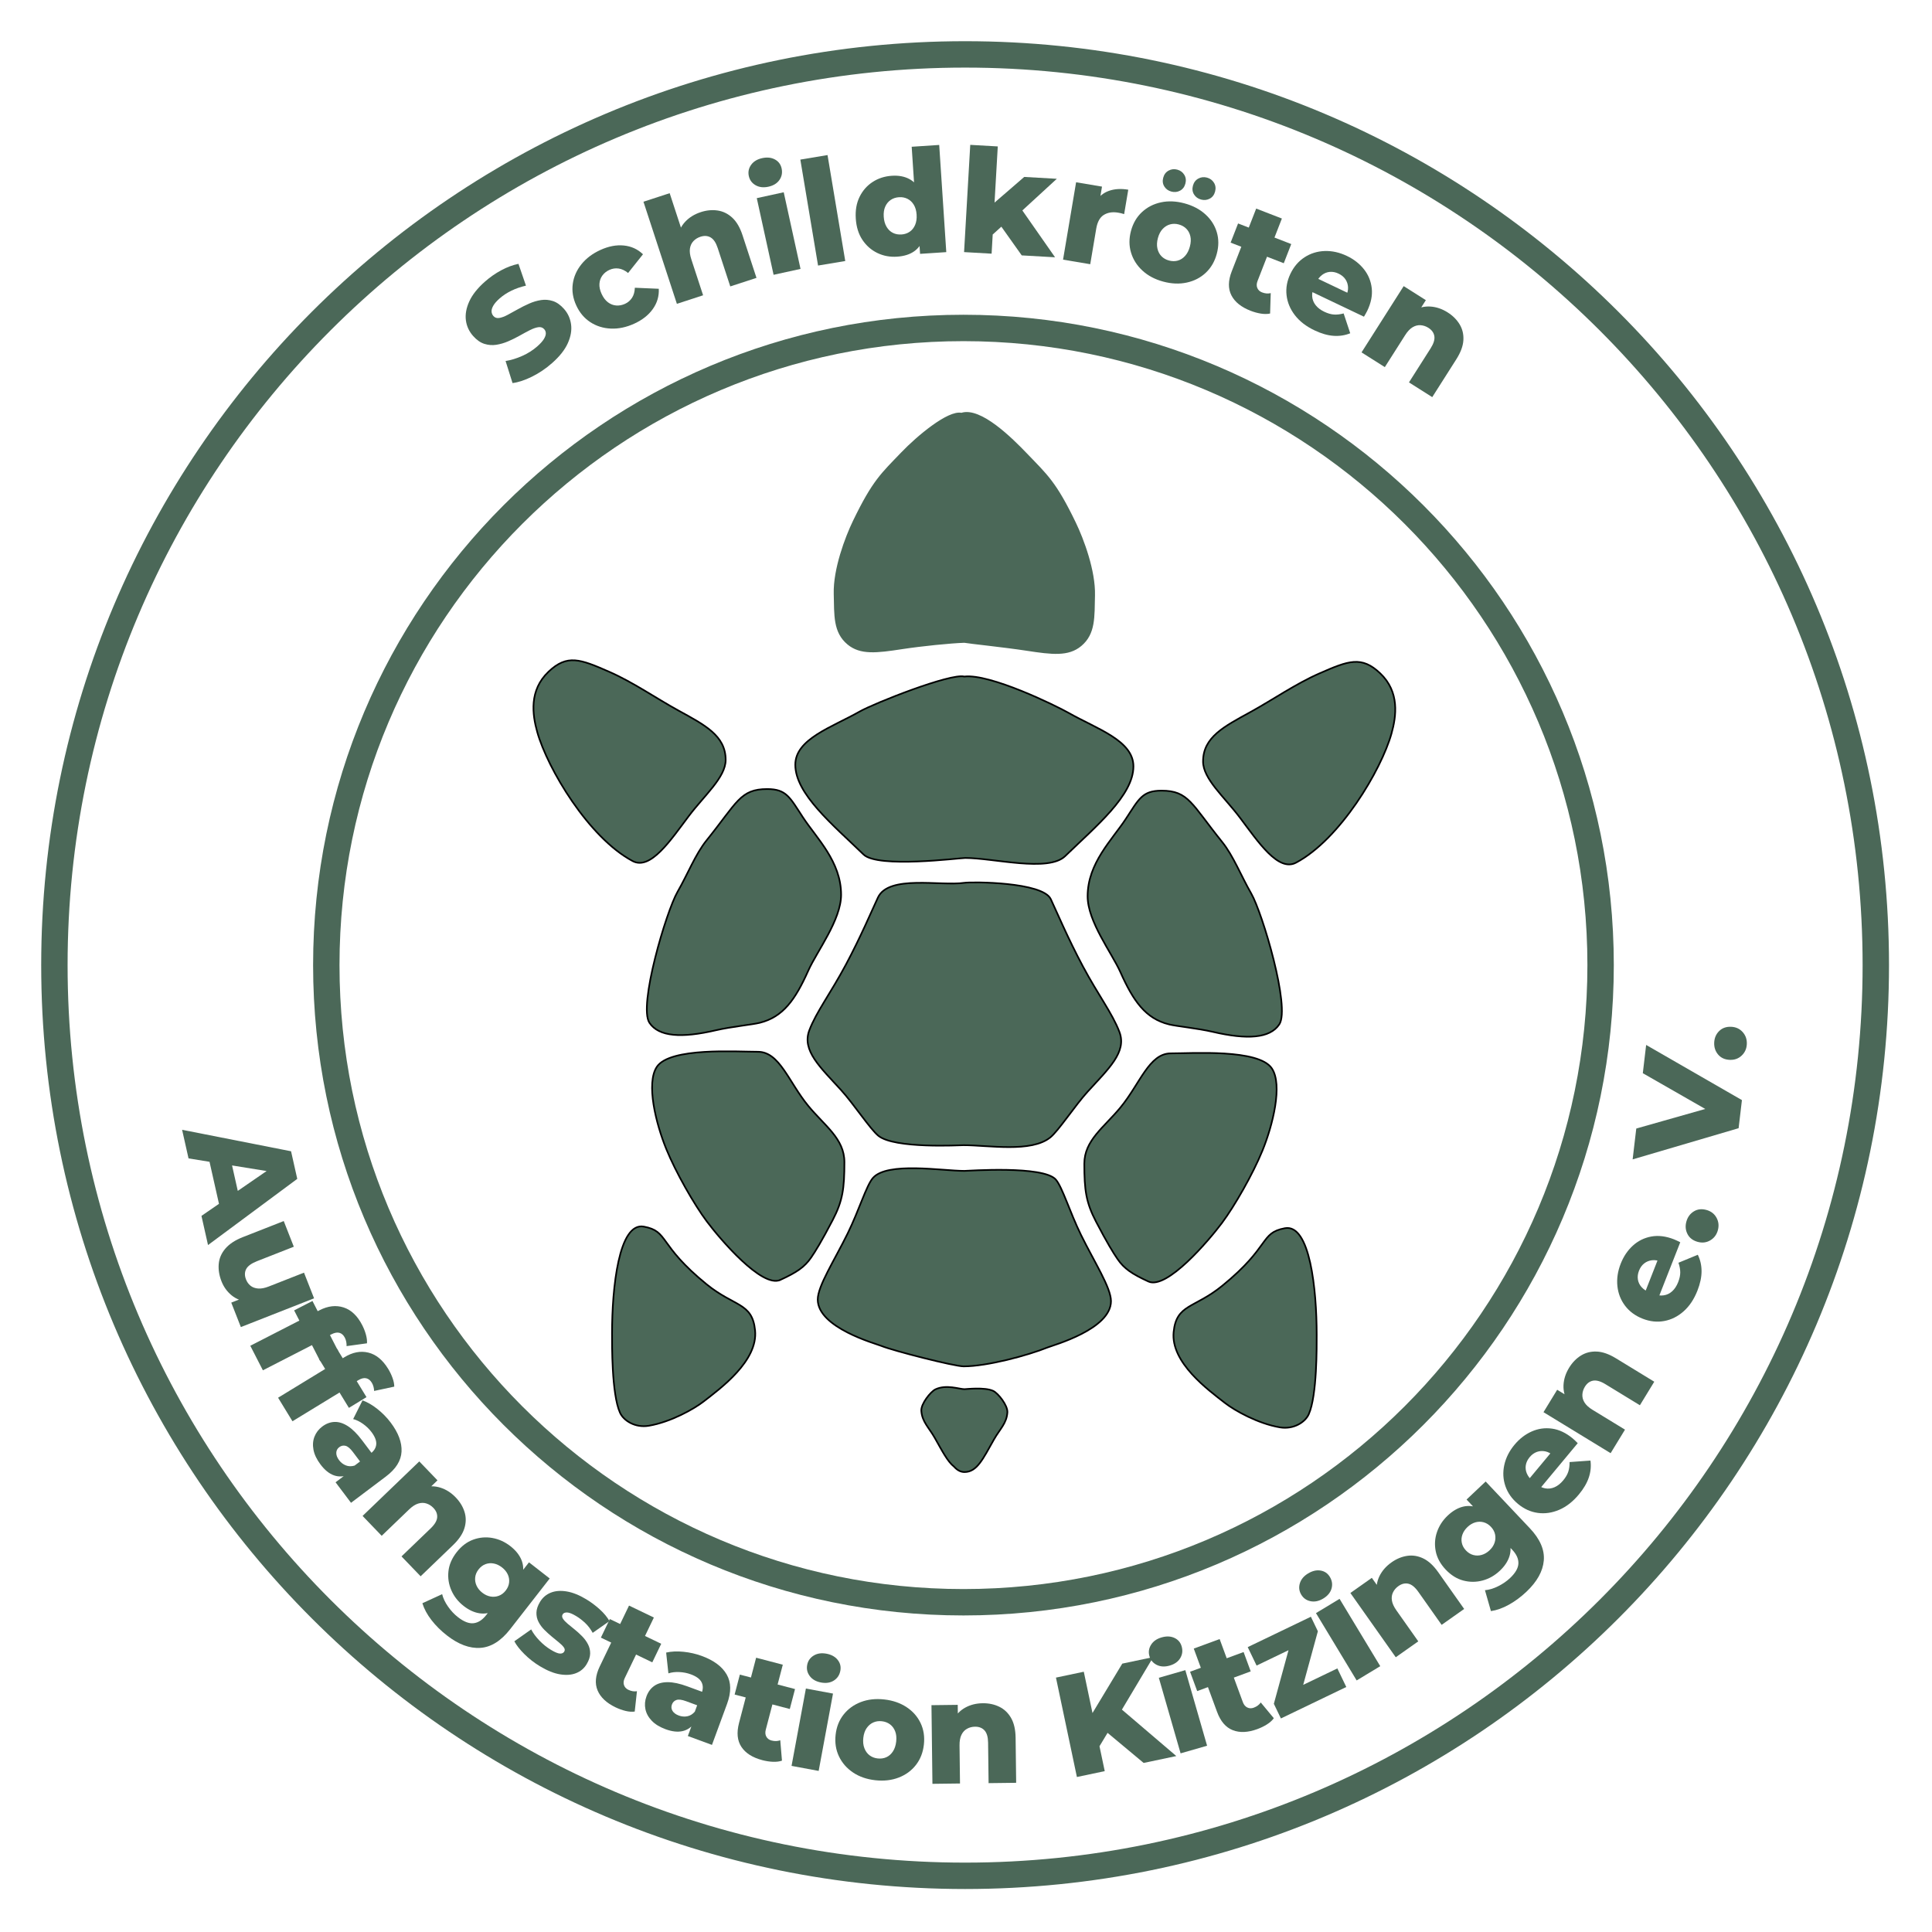 <?xml version="1.0" encoding="UTF-8" standalone="no"?> <svg xmlns="http://www.w3.org/2000/svg" xmlns:xlink="http://www.w3.org/1999/xlink" xmlns:serif="http://www.serif.com/" width="100%" height="100%" viewBox="0 0 781 781" version="1.1" xml:space="preserve" style="fill-rule:evenodd;clip-rule:evenodd;"> <g> <path d="M307.131,413.459c9.462,-2.365 14.36,-9.328 19.654,-21.165c3.448,-7.712 13.229,-20.387 13.229,-30.613c-0,-13.427 -9.885,-22.814 -15.496,-31.371c-5.227,-7.968 -6.597,-11.339 -14.363,-11.339c-10.949,0 -12.096,5.291 -24.568,20.787c-4.488,5.579 -7.576,13.597 -11.714,20.787c-4.536,7.877 -15.894,46.085 -11.339,52.914c3.779,5.67 13.008,6.238 26.835,3.024c6.194,-1.442 14.738,-2.269 17.762,-3.024" style="fill:#4b6858;fill-rule:nonzero;"></path> <path d="M307.131,413.459c9.462,-2.365 14.36,-9.328 19.654,-21.165c3.448,-7.712 13.229,-20.387 13.229,-30.613c-0,-13.427 -9.885,-22.814 -15.496,-31.371c-5.227,-7.968 -6.597,-11.339 -14.363,-11.339c-10.949,0 -12.096,5.291 -24.568,20.787c-4.488,5.579 -7.576,13.597 -11.714,20.787c-4.536,7.877 -15.894,46.085 -11.339,52.914c3.779,5.67 13.008,6.238 26.835,3.024c6.194,-1.442 14.738,-2.269 17.762,-3.024Z" style="fill:none;fill-rule:nonzero;stroke:#000;stroke-width:0.67px;"></path> <path d="M315.446,517.396c6.712,-3.085 9.827,-5.216 12.472,-9.072c1.683,-2.45 4.157,-6.424 8.693,-15.117c4.062,-7.781 4.736,-12.781 4.736,-23.432c0,-9.459 -7.965,-14.688 -14.562,-22.677c-7.982,-9.67 -11.592,-21.923 -20.411,-21.923c-8.739,-0 -35.475,-1.856 -40.819,6.048c-4.501,6.661 -0.376,23.056 3.782,33.259c3.866,9.493 11.277,22.44 16.376,29.256c5.298,7.077 22.277,27.085 29.733,23.658" style="fill:#4b6858;fill-rule:nonzero;"></path> <path d="M315.446,517.396c6.712,-3.085 9.827,-5.216 12.472,-9.072c1.683,-2.45 4.157,-6.424 8.693,-15.117c4.062,-7.781 4.736,-12.781 4.736,-23.432c0,-9.459 -7.965,-14.688 -14.562,-22.677c-7.982,-9.67 -11.592,-21.923 -20.411,-21.923c-8.739,-0 -35.475,-1.856 -40.819,6.048c-4.501,6.661 -0.376,23.056 3.782,33.259c3.866,9.493 11.277,22.44 16.376,29.256c5.298,7.077 22.277,27.085 29.733,23.658Z" style="fill:none;fill-rule:nonzero;stroke:#000;stroke-width:0.67px;"></path> <path d="M255.73,348.073c7.234,3.848 15.341,-8.394 22.677,-18.141c6.341,-8.427 14.939,-15.68 14.939,-22.741c-0,-9.838 -8.472,-14.134 -19.096,-19.968c-9.099,-4.998 -18.312,-11.427 -27.968,-15.656c-11.718,-5.131 -17.008,-7.2 -24.568,-0c-7.864,7.488 -6.531,17.229 -4.536,24.349c4.157,14.824 20.789,42.709 38.552,52.157" style="fill:#4b6858;fill-rule:nonzero;"></path> <path d="M255.73,348.073c7.234,3.848 15.341,-8.394 22.677,-18.141c6.341,-8.427 14.939,-15.68 14.939,-22.741c-0,-9.838 -8.472,-14.134 -19.096,-19.968c-9.099,-4.998 -18.312,-11.427 -27.968,-15.656c-11.718,-5.131 -17.008,-7.2 -24.568,-0c-7.864,7.488 -6.531,17.229 -4.536,24.349c4.157,14.824 20.789,42.709 38.552,52.157Z" style="fill:none;fill-rule:nonzero;stroke:#000;stroke-width:0.67px;"></path> <path d="M284.454,566.53c6.803,-5.291 22.024,-16.355 20.787,-28.725c-1.134,-11.339 -8.315,-9.448 -19.654,-18.686c-19.685,-16.034 -15.117,-21.376 -25.322,-23.266c-10.155,-1.88 -12.851,24.829 -12.851,43.088c0,4.381 -0.189,24.56 3.211,32.12c1.466,3.258 6.168,6.218 11.642,5.296c8.958,-1.512 18.347,-6.84 22.187,-9.827" style="fill:#4b6858;fill-rule:nonzero;"></path> <path d="M284.454,566.53c6.803,-5.291 22.024,-16.355 20.787,-28.725c-1.134,-11.339 -8.315,-9.448 -19.654,-18.686c-19.685,-16.034 -15.117,-21.376 -25.322,-23.266c-10.155,-1.88 -12.851,24.829 -12.851,43.088c0,4.381 -0.189,24.56 3.211,32.12c1.466,3.258 6.168,6.218 11.642,5.296c8.958,-1.512 18.347,-6.84 22.187,-9.827Z" style="fill:none;fill-rule:nonzero;stroke:#000;stroke-width:0.67px;"></path> <path d="M442.309,240.699c0.25,-9.954 -4.536,-22.714 -7.75,-29.368c-7.917,-16.394 -11.437,-19.208 -19.464,-27.589c-6.122,-6.392 -18.781,-19 -26.442,-16.525c-5.299,-1.152 -17.766,9.296 -24.072,15.88c-8.027,8.381 -11.547,11.194 -19.464,27.592c-3.214,6.65 -8,19.41 -7.75,29.365c0.219,8.624 -0.301,15.421 5.443,20.208c5.029,4.187 11.565,3.392 21.771,1.827c8.066,-1.238 19.68,-2.4 25.258,-2.582c1.907,0.366 16.056,1.816 25.256,3.227c10.206,1.565 16.742,2.36 21.771,-1.829c5.744,-4.784 5.227,-11.582 5.443,-20.206" style="fill:#4b6858;fill-rule:nonzero;"></path> <path d="M442.309,240.699c0.25,-9.954 -4.536,-22.714 -7.75,-29.368c-7.917,-16.394 -11.437,-19.208 -19.464,-27.589c-6.122,-6.392 -18.781,-19 -26.442,-16.525c-5.299,-1.152 -17.766,9.296 -24.072,15.88c-8.027,8.381 -11.547,11.194 -19.464,27.592c-3.214,6.65 -8,19.41 -7.75,29.365c0.219,8.624 -0.301,15.421 5.443,20.208c5.029,4.187 11.565,3.392 21.771,1.827c8.066,-1.238 19.68,-2.4 25.258,-2.582c1.907,0.366 16.056,1.816 25.256,3.227c10.206,1.565 16.742,2.36 21.771,-1.829c5.744,-4.784 5.227,-11.582 5.443,-20.206Z" style="fill:none;fill-rule:nonzero;stroke:#4b6858;stroke-width:0.67px;"></path> <path d="M458.182,309.789c0,-10.45 -14.85,-15.17 -26.077,-21.544c-5.416,-3.072 -31.864,-15.981 -42.301,-14.754c-5.614,-1.414 -36.398,10.8 -42.232,14.109c-11.227,6.373 -26.078,11.093 -26.078,21.544c0,11.811 15.118,24.189 27.59,36.285c5.821,5.643 38.733,1.4 41.122,1.4c11.366,0 33.555,5.867 40.387,-0.757c12.472,-12.093 27.589,-24.475 27.589,-36.283" style="fill:#4b6858;fill-rule:nonzero;"></path> <path d="M458.182,309.789c0,-10.45 -14.85,-15.17 -26.077,-21.544c-5.416,-3.072 -31.864,-15.981 -42.301,-14.754c-5.614,-1.414 -36.398,10.8 -42.232,14.109c-11.227,6.373 -26.078,11.093 -26.078,21.544c0,11.811 15.118,24.189 27.59,36.285c5.821,5.643 38.733,1.4 41.122,1.4c11.366,0 33.555,5.867 40.387,-0.757c12.472,-12.093 27.589,-24.475 27.589,-36.283Z" style="fill:none;fill-rule:nonzero;stroke:#000;stroke-width:0.67px;"></path> <path d="M472.544,414.104c-9.461,-2.365 -14.36,-9.328 -19.653,-21.165c-3.448,-7.712 -13.229,-20.387 -13.229,-30.614c-0,-13.426 9.885,-22.813 15.496,-31.37c5.226,-7.968 6.597,-11.339 14.362,-11.339c10.95,0 12.096,5.291 24.568,20.787c4.488,5.578 7.576,13.597 11.715,20.786c4.536,7.878 15.893,46.086 11.339,52.915c-3.779,5.669 -13.008,6.237 -26.835,3.024c-6.195,-1.443 -14.739,-2.269 -17.763,-3.024" style="fill:#4b6858;fill-rule:nonzero;"></path> <path d="M472.544,414.104c-9.461,-2.365 -14.36,-9.328 -19.653,-21.165c-3.448,-7.712 -13.229,-20.387 -13.229,-30.614c-0,-13.426 9.885,-22.813 15.496,-31.37c5.226,-7.968 6.597,-11.339 14.362,-11.339c10.95,0 12.096,5.291 24.568,20.787c4.488,5.578 7.576,13.597 11.715,20.786c4.536,7.878 15.893,46.086 11.339,52.915c-3.779,5.669 -13.008,6.237 -26.835,3.024c-6.195,-1.443 -14.739,-2.269 -17.763,-3.024Z" style="fill:none;fill-rule:nonzero;stroke:#000;stroke-width:0.67px;"></path> <path d="M464.229,518.041c-6.712,-3.085 -9.826,-5.216 -12.472,-9.072c-1.682,-2.451 -4.157,-6.424 -8.693,-15.117c-4.061,-7.782 -4.736,-12.782 -4.736,-23.432c0,-9.459 7.965,-14.688 14.563,-22.678c7.981,-9.669 11.592,-21.922 20.41,-21.922c8.739,-0 35.475,-1.856 40.819,6.048c4.501,6.661 0.376,23.056 -3.781,33.258c-3.867,9.494 -11.278,22.44 -16.376,29.256c-5.299,7.078 -22.278,27.086 -29.734,23.659" style="fill:#4b6858;fill-rule:nonzero;"></path> <path d="M464.229,518.041c-6.712,-3.085 -9.826,-5.216 -12.472,-9.072c-1.682,-2.451 -4.157,-6.424 -8.693,-15.117c-4.061,-7.782 -4.736,-12.782 -4.736,-23.432c0,-9.459 7.965,-14.688 14.563,-22.678c7.981,-9.669 11.592,-21.922 20.41,-21.922c8.739,-0 35.475,-1.856 40.819,6.048c4.501,6.661 0.376,23.056 -3.781,33.258c-3.867,9.494 -11.278,22.44 -16.376,29.256c-5.299,7.078 -22.278,27.086 -29.734,23.659Z" style="fill:none;fill-rule:nonzero;stroke:#000;stroke-width:0.67px;"></path> <path d="M452.513,417.128c-2.803,-7.392 -8.544,-14.88 -14.741,-26.456c-5.95,-11.118 -10.726,-22.371 -13,-27.214c-3.275,-6.973 -31.883,-7.045 -34.968,-6.586c-9.502,1.405 -30.539,-3.344 -34.899,5.941c-2.275,4.843 -7.051,16.096 -13.003,27.213c-6.194,11.576 -11.938,19.064 -14.738,26.456c-3.107,8.195 4.413,14.923 12.85,24.19c5.091,5.594 11.691,15.706 15.04,18.442c6.515,5.323 32.918,3.822 34.486,3.822c10.069,-0 27.37,3.122 35.08,-3.176c3.349,-2.736 9.952,-12.848 15.042,-18.443c8.435,-9.267 15.955,-15.997 12.851,-24.189" style="fill:#4b6858;fill-rule:nonzero;"></path> <path d="M452.513,417.128c-2.803,-7.392 -8.544,-14.88 -14.741,-26.456c-5.95,-11.118 -10.726,-22.371 -13,-27.214c-3.275,-6.973 -31.883,-7.045 -34.968,-6.586c-9.502,1.405 -30.539,-3.344 -34.899,5.941c-2.275,4.843 -7.051,16.096 -13.003,27.213c-6.194,11.576 -11.938,19.064 -14.738,26.456c-3.107,8.195 4.413,14.923 12.85,24.19c5.091,5.594 11.691,15.706 15.04,18.442c6.515,5.323 32.918,3.822 34.486,3.822c10.069,-0 27.37,3.122 35.08,-3.176c3.349,-2.736 9.952,-12.848 15.042,-18.443c8.435,-9.267 15.955,-15.997 12.851,-24.189Z" style="fill:none;fill-rule:nonzero;stroke:#000;stroke-width:0.67px;"></path> <path d="M449.111,525.978c0,-5.493 -6.773,-15.883 -12.114,-26.76c-4.552,-9.264 -7.526,-19.307 -10.184,-22.373c-5.003,-5.771 -35.52,-3.518 -37.008,-3.518c-8.819,0 -31.163,-3.794 -36.942,2.872c-2.658,3.067 -5.632,13.11 -10.184,22.374c-5.341,10.877 -12.114,21.266 -12.114,26.76c-0,11.394 23.322,17.786 25.701,18.746c4.883,1.974 29.456,8.264 33.272,8.264c9.523,0 26.011,-4.442 33.872,-7.618c2.379,-0.96 25.701,-7.352 25.701,-18.747" style="fill:#4b6858;fill-rule:nonzero;"></path> <path d="M449.111,525.978c0,-5.493 -6.773,-15.883 -12.114,-26.76c-4.552,-9.264 -7.526,-19.307 -10.184,-22.373c-5.003,-5.771 -35.52,-3.518 -37.008,-3.518c-8.819,0 -31.163,-3.794 -36.942,2.872c-2.658,3.067 -5.632,13.11 -10.184,22.374c-5.341,10.877 -12.114,21.266 -12.114,26.76c-0,11.394 23.322,17.786 25.701,18.746c4.883,1.974 29.456,8.264 33.272,8.264c9.523,0 26.011,-4.442 33.872,-7.618c2.379,-0.96 25.701,-7.352 25.701,-18.747Z" style="fill:none;fill-rule:nonzero;stroke:#000;stroke-width:0.67px;"></path> <path d="M523.946,348.718c-7.237,3.848 -15.341,-8.394 -22.677,-18.141c-6.342,-8.427 -14.939,-15.68 -14.939,-22.744c-0,-9.835 8.472,-14.131 19.096,-19.965c9.099,-4.998 18.312,-11.43 27.968,-15.656c11.717,-5.131 17.008,-7.2 24.568,-0c7.864,7.488 6.531,17.229 4.536,24.349c-4.157,14.824 -20.789,42.709 -38.552,52.157" style="fill:#4b6858;fill-rule:nonzero;"></path> <path d="M523.946,348.718c-7.237,3.848 -15.341,-8.394 -22.677,-18.141c-6.342,-8.427 -14.939,-15.68 -14.939,-22.744c-0,-9.835 8.472,-14.131 19.096,-19.965c9.099,-4.998 18.312,-11.43 27.968,-15.656c11.717,-5.131 17.008,-7.2 24.568,-0c7.864,7.488 6.531,17.229 4.536,24.349c-4.157,14.824 -20.789,42.709 -38.552,52.157Z" style="fill:none;fill-rule:nonzero;stroke:#000;stroke-width:0.67px;"></path> <path d="M495.222,567.175c-6.803,-5.291 -22.024,-16.355 -20.787,-28.725c1.133,-11.339 8.315,-9.448 19.653,-18.686c19.686,-16.034 15.118,-21.376 25.323,-23.266c10.155,-1.88 12.851,24.829 12.851,43.088c-0,4.381 0.189,24.56 -3.211,32.12c-1.467,3.258 -6.168,6.218 -11.643,5.296c-8.957,-1.512 -18.346,-6.84 -22.186,-9.827" style="fill:#4b6858;fill-rule:nonzero;"></path> <path d="M495.222,567.175c-6.803,-5.291 -22.024,-16.355 -20.787,-28.725c1.133,-11.339 8.315,-9.448 19.653,-18.686c19.686,-16.034 15.118,-21.376 25.323,-23.266c10.155,-1.88 12.851,24.829 12.851,43.088c-0,4.381 0.189,24.56 -3.211,32.12c-1.467,3.258 -6.168,6.218 -11.643,5.296c-8.957,-1.512 -18.346,-6.84 -22.186,-9.827Z" style="fill:none;fill-rule:nonzero;stroke:#000;stroke-width:0.67px;"></path> <path d="M407.234,570.955c0.19,-2.806 -3.738,-7.755 -5.744,-8.694c-3.432,-1.602 -10.976,-0.696 -11.618,-0.696c-2.035,0 -7.302,-1.997 -11.686,0.051c-2.005,0.939 -5.936,5.891 -5.744,8.693c0.302,4.462 3.035,6.718 5.443,10.96c3.064,5.403 5.147,9.539 7.8,11.632c1.181,1.328 2.571,2.166 4.187,2.166c5.109,-0 7.461,-5.291 11.92,-13.152c2.408,-4.243 5.141,-6.502 5.442,-10.96" style="fill:#4b6858;fill-rule:nonzero;"></path> <path d="M407.234,570.955c0.19,-2.806 -3.738,-7.755 -5.744,-8.694c-3.432,-1.602 -10.976,-0.696 -11.618,-0.696c-2.035,0 -7.302,-1.997 -11.686,0.051c-2.005,0.939 -5.936,5.891 -5.744,8.693c0.302,4.462 3.035,6.718 5.443,10.96c3.064,5.403 5.147,9.539 7.8,11.632c1.181,1.328 2.571,2.166 4.187,2.166c5.109,-0 7.461,-5.291 11.92,-13.152c2.408,-4.243 5.141,-6.502 5.442,-10.96Z" style="fill:none;fill-rule:nonzero;stroke:#000;stroke-width:0.67px;"></path> <path d="M389.47,647.702c142.248,0 257.565,-115.315 257.565,-257.565c0,-142.248 -115.317,-257.563 -257.565,-257.563c-142.248,0 -257.565,115.315 -257.565,257.563c-0,142.25 115.317,257.565 257.565,257.565Z" style="fill:none;fill-rule:nonzero;stroke:#4b6858;stroke-width:10.67px;"></path> <path d="M390.137,758.286c203.322,-0 368.146,-164.827 368.146,-368.147c0,-203.322 -164.824,-368.149 -368.146,-368.149c-203.323,-0 -368.147,164.827 -368.147,368.149c-0,203.32 164.824,368.147 368.147,368.147Z" style="fill:none;fill-rule:nonzero;stroke:#4b6858;stroke-width:10.67px;"></path> <path d="M223.149,146.795c-2.52,2.223 -5.224,4.047 -8.11,5.473c-2.887,1.426 -5.503,2.289 -7.849,2.587l-2.815,-8.921c2.154,-0.338 4.385,-1.016 6.692,-2.036c2.308,-1.019 4.355,-2.317 6.143,-3.893c1.201,-1.06 2.071,-2.023 2.61,-2.888c0.538,-0.865 0.814,-1.629 0.827,-2.292c0.013,-0.662 -0.2,-1.242 -0.641,-1.739c-0.621,-0.701 -1.436,-0.972 -2.443,-0.813c-1.007,0.159 -2.14,0.56 -3.399,1.201c-1.259,0.642 -2.628,1.38 -4.106,2.215c-1.479,0.836 -3.022,1.598 -4.63,2.287c-1.608,0.689 -3.217,1.157 -4.825,1.404c-1.608,0.247 -3.208,0.121 -4.798,-0.377c-1.59,-0.498 -3.11,-1.566 -4.561,-3.202c-1.632,-1.842 -2.602,-3.954 -2.912,-6.336c-0.31,-2.382 0.144,-4.918 1.363,-7.607c1.219,-2.689 3.338,-5.365 6.357,-8.027c2.022,-1.783 4.208,-3.308 6.558,-4.573c2.35,-1.266 4.676,-2.132 6.977,-2.599l3.03,8.81c-2.165,0.503 -4.14,1.19 -5.926,2.062c-1.785,0.871 -3.352,1.902 -4.7,3.091c-1.202,1.059 -2.059,2.036 -2.571,2.931c-0.513,0.894 -0.749,1.688 -0.708,2.382c0.04,0.693 0.293,1.303 0.759,1.829c0.596,0.672 1.384,0.928 2.364,0.767c0.979,-0.161 2.099,-0.576 3.36,-1.245c1.26,-0.669 2.63,-1.421 4.109,-2.257c1.478,-0.835 3.015,-1.604 4.61,-2.308c1.595,-0.704 3.197,-1.179 4.805,-1.426c1.609,-0.247 3.201,-0.115 4.776,0.396c1.576,0.511 3.076,1.571 4.5,3.178c1.58,1.783 2.532,3.873 2.855,6.27c0.323,2.397 -0.118,4.933 -1.323,7.61c-1.204,2.676 -3.33,5.358 -6.378,8.046Z" style="fill:#4b6858;fill-rule:nonzero;"></path> <path d="M256.383,130.843c-3.202,1.459 -6.349,2.121 -9.442,1.986c-3.093,-0.134 -5.867,-1.004 -8.322,-2.609c-2.455,-1.605 -4.348,-3.863 -5.68,-6.773c-1.332,-2.91 -1.798,-5.807 -1.398,-8.691c0.399,-2.884 1.565,-5.527 3.497,-7.93c1.931,-2.403 4.498,-4.334 7.7,-5.793c3.273,-1.491 6.418,-2.088 9.436,-1.79c3.017,0.298 5.6,1.479 7.75,3.545l-6.018,7.567c-1.293,-1.04 -2.58,-1.644 -3.86,-1.811c-1.281,-0.167 -2.508,0.017 -3.682,0.551c-1.174,0.535 -2.12,1.288 -2.837,2.258c-0.717,0.97 -1.119,2.086 -1.208,3.349c-0.088,1.263 0.2,2.622 0.866,4.077c0.683,1.49 1.535,2.624 2.558,3.402c1.022,0.778 2.136,1.214 3.34,1.309c1.204,0.094 2.393,-0.126 3.567,-0.661c1.175,-0.535 2.117,-1.34 2.829,-2.415c0.712,-1.075 1.098,-2.44 1.156,-4.097l9.673,0.418c0.157,2.973 -0.64,5.695 -2.39,8.165c-1.75,2.471 -4.262,4.451 -7.535,5.943Z" style="fill:#4b6858;fill-rule:nonzero;"></path> <path d="M283.278,85.751c2.343,-0.764 4.617,-0.982 6.822,-0.654c2.206,0.328 4.179,1.296 5.919,2.904c1.74,1.608 3.12,3.969 4.14,7.085l5.645,17.244l-10.596,3.454l-5.08,-15.52c-0.704,-2.151 -1.654,-3.576 -2.85,-4.274c-1.195,-0.698 -2.574,-0.792 -4.135,-0.283c-1.115,0.363 -2.056,0.947 -2.821,1.75c-0.766,0.804 -1.239,1.81 -1.42,3.018c-0.18,1.208 0.003,2.646 0.549,4.315l4.771,14.575l-10.596,3.453l-13.512,-41.276l10.596,-3.454l6.446,19.693l-3.273,-1.704c0.436,-2.563 1.479,-4.719 3.129,-6.468c1.649,-1.748 3.738,-3.034 6.266,-3.858Z" style="fill:#4b6858;fill-rule:nonzero;"></path> <path d="M312.719,111.085l-6.794,-30.986l10.89,-2.377l6.793,30.985l-10.889,2.378Zm-2.101,-35.605c-1.987,0.434 -3.713,0.232 -5.178,-0.606c-1.465,-0.839 -2.377,-2.077 -2.736,-3.716c-0.359,-1.639 -0.049,-3.145 0.932,-4.517c0.98,-1.372 2.464,-2.275 4.45,-2.709c1.987,-0.434 3.707,-0.26 5.159,0.521c1.453,0.781 2.359,1.991 2.718,3.63c0.376,1.715 0.085,3.266 -0.872,4.653c-0.957,1.387 -2.448,2.302 -4.473,2.744Z" style="fill:#4b6858;fill-rule:nonzero;"></path> <path d="M330.695,107.347l-7.162,-42.831l10.994,-1.831l7.162,42.83l-10.994,1.832Z" style="fill:#4b6858;fill-rule:nonzero;"></path> <path d="M362.66,103.758c-2.888,0.19 -5.557,-0.308 -8.006,-1.496c-2.45,-1.187 -4.458,-2.951 -6.024,-5.292c-1.565,-2.34 -2.46,-5.204 -2.683,-8.591c-0.221,-3.348 0.29,-6.285 1.534,-8.811c1.245,-2.526 3.004,-4.528 5.277,-6.007c2.274,-1.479 4.855,-2.314 7.743,-2.505c2.732,-0.18 5.083,0.252 7.053,1.295c1.969,1.043 3.522,2.74 4.657,5.089c1.135,2.349 1.825,5.373 2.069,9.072c0.249,3.776 -0.015,6.902 -0.792,9.377c-0.777,2.476 -2.064,4.359 -3.86,5.65c-1.796,1.292 -4.119,2.031 -6.968,2.219Zm1.76,-8.972c1.248,-0.082 2.351,-0.448 3.308,-1.098c0.956,-0.649 1.689,-1.568 2.199,-2.755c0.51,-1.187 0.712,-2.578 0.606,-4.174c-0.105,-1.597 -0.487,-2.93 -1.146,-4.001c-0.658,-1.071 -1.505,-1.866 -2.538,-2.384c-1.034,-0.518 -2.175,-0.736 -3.424,-0.654c-1.288,0.085 -2.41,0.452 -3.367,1.102c-0.957,0.649 -1.691,1.548 -2.203,2.696c-0.512,1.148 -0.716,2.52 -0.61,4.116c0.105,1.596 0.488,2.949 1.15,4.059c0.661,1.11 1.508,1.924 2.542,2.443c1.034,0.518 2.195,0.735 3.483,0.65Zm7.513,7.833l-0.358,-5.431l-0.632,-10.456l-1.276,-10.415l-1.122,-16.993l11.123,-0.733l2.861,43.33l-10.596,0.698Z" style="fill:#4b6858;fill-rule:nonzero;"></path> <path d="M399.312,96.595l1.055,-13.246l13.667,-11.824l13.178,0.752l-15.2,13.963l-5.943,4.234l-6.757,6.121Zm-9.591,5.315l2.494,-43.353l11.128,0.634l-2.493,43.354l-11.129,-0.635Zm23.311,1.33l-9.023,-12.708l7.402,-8.136l15.092,21.612l-13.471,-0.768Z" style="fill:#4b6858;fill-rule:nonzero;"></path> <path d="M429.731,104.963l5.277,-31.281l10.472,1.756l-1.539,9.119l-1.124,-2.859c1.322,-2.192 3.123,-3.7 5.404,-4.524c2.281,-0.824 4.906,-0.987 7.876,-0.489l-1.666,9.869c-0.488,-0.161 -0.914,-0.282 -1.277,-0.363c-0.363,-0.08 -0.757,-0.156 -1.181,-0.228c-2.237,-0.375 -4.152,-0.073 -5.745,0.906c-1.593,0.98 -2.62,2.835 -3.081,5.567l-2.424,14.37l-10.992,-1.843Z" style="fill:#4b6858;fill-rule:nonzero;"></path> <path d="M470.248,113.843c-3.361,-0.902 -6.161,-2.382 -8.401,-4.437c-2.239,-2.056 -3.782,-4.481 -4.628,-7.274c-0.846,-2.792 -0.852,-5.733 -0.018,-8.823c0.834,-3.089 2.318,-5.62 4.45,-7.593c2.133,-1.973 4.682,-3.279 7.649,-3.917c2.967,-0.638 6.131,-0.505 9.492,0.397c3.361,0.902 6.174,2.375 8.437,4.417c2.264,2.042 3.812,4.447 4.644,7.216c0.832,2.769 0.831,5.698 -0.003,8.788c-0.834,3.089 -2.311,5.632 -4.429,7.629c-2.119,1.997 -4.674,3.321 -7.665,3.973c-2.99,0.652 -6.166,0.526 -9.528,-0.376Zm2.304,-8.533c1.246,0.334 2.427,0.348 3.543,0.042c1.116,-0.307 2.107,-0.94 2.973,-1.899c0.867,-0.96 1.508,-2.212 1.925,-3.756c0.417,-1.545 0.488,-2.93 0.211,-4.156c-0.277,-1.226 -0.82,-2.251 -1.63,-3.074c-0.811,-0.824 -1.839,-1.403 -3.086,-1.738c-1.208,-0.324 -2.37,-0.333 -3.486,-0.026c-1.115,0.306 -2.111,0.918 -2.986,1.834c-0.875,0.917 -1.521,2.148 -1.938,3.692c-0.417,1.545 -0.483,2.952 -0.198,4.22c0.285,1.269 0.833,2.315 1.644,3.138c0.81,0.824 1.82,1.398 3.028,1.723Zm12.971,-24.64c-1.246,-0.335 -2.195,-1.024 -2.845,-2.067c-0.649,-1.043 -0.796,-2.224 -0.44,-3.543c0.356,-1.318 1.08,-2.276 2.172,-2.871c1.093,-0.596 2.262,-0.726 3.508,-0.392c1.246,0.335 2.192,1.033 2.837,2.095c0.645,1.062 0.789,2.252 0.433,3.571c-0.356,1.319 -1.078,2.266 -2.165,2.843c-1.087,0.577 -2.254,0.698 -3.5,0.364Zm-12.01,-3.225c-1.246,-0.334 -2.194,-1.023 -2.844,-2.066c-0.65,-1.044 -0.797,-2.224 -0.441,-3.543c0.356,-1.319 1.08,-2.276 2.173,-2.871c1.092,-0.596 2.261,-0.727 3.508,-0.392c1.246,0.335 2.192,1.033 2.836,2.095c0.645,1.062 0.79,2.252 0.434,3.571c-0.356,1.319 -1.078,2.266 -2.165,2.843c-1.088,0.577 -2.254,0.698 -3.501,0.363Z" style="fill:#4b6858;fill-rule:nonzero;"></path> <path d="M505.554,125.634c-3.792,-1.469 -6.38,-3.55 -7.764,-6.242c-1.385,-2.692 -1.34,-5.929 0.133,-9.712l9.883,-25.366l10.389,4.026l-9.84,25.257c-0.411,1.055 -0.442,1.996 -0.092,2.822c0.349,0.826 0.98,1.415 1.891,1.769c1.24,0.48 2.417,0.58 3.533,0.301l-0.257,8.252c-1.101,0.242 -2.343,0.253 -3.725,0.031c-1.382,-0.221 -2.766,-0.601 -4.151,-1.138Zm-8.083,-27.556l3.018,-7.746l21.49,8.327l-3.018,7.747l-21.49,-8.328Z" style="fill:#4b6858;fill-rule:nonzero;"></path> <path d="M531.366,133.538c-3.387,-1.615 -6.035,-3.666 -7.942,-6.154c-1.907,-2.488 -3.022,-5.181 -3.344,-8.081c-0.323,-2.9 0.199,-5.776 1.566,-8.627c1.366,-2.851 3.264,-5.071 5.694,-6.659c2.43,-1.587 5.144,-2.434 8.142,-2.54c2.998,-0.106 5.997,0.556 8.996,1.986c2.823,1.346 5.125,3.146 6.905,5.4c1.781,2.254 2.828,4.818 3.141,7.692c0.314,2.874 -0.289,5.895 -1.807,9.063c-0.169,0.352 -0.38,0.749 -0.635,1.19c-0.255,0.44 -0.492,0.846 -0.713,1.216l-22.707,-10.824l2.531,-5.281l17.36,8.277l-4.519,-0.339c0.66,-1.285 0.961,-2.525 0.905,-3.72c-0.056,-1.194 -0.408,-2.27 -1.054,-3.227c-0.647,-0.957 -1.57,-1.721 -2.77,-2.293c-1.2,-0.572 -2.376,-0.809 -3.529,-0.71c-1.153,0.1 -2.208,0.515 -3.166,1.248c-0.958,0.733 -1.749,1.75 -2.373,3.053l-0.734,1.531c-0.675,1.408 -0.966,2.761 -0.873,4.06c0.093,1.298 0.556,2.481 1.388,3.548c0.833,1.067 2.008,1.962 3.525,2.686c1.411,0.673 2.717,1.046 3.917,1.121c1.199,0.074 2.495,-0.075 3.888,-0.449l2.661,8.015c-2.101,0.857 -4.347,1.203 -6.738,1.036c-2.391,-0.167 -4.963,-0.906 -7.715,-2.218Z" style="fill:#4b6858;fill-rule:nonzero;"></path> <path d="M585.199,126.284c2.081,1.316 3.696,2.928 4.846,4.833c1.15,1.906 1.657,4.04 1.521,6.403c-0.136,2.363 -1.084,4.928 -2.844,7.696l-9.743,15.321l-9.412,-5.955l8.768,-13.789c1.215,-1.911 1.713,-3.549 1.492,-4.913c-0.221,-1.364 -1.025,-2.485 -2.412,-3.363c-0.991,-0.626 -2.041,-0.979 -3.149,-1.056c-1.109,-0.078 -2.187,0.199 -3.236,0.829c-1.049,0.63 -2.045,1.686 -2.988,3.169l-8.234,12.948l-9.413,-5.955l17.035,-26.787l8.966,5.673l-4.84,7.611l-0.32,-3.321c2.26,-1.296 4.591,-1.866 6.993,-1.71c2.401,0.157 4.725,0.945 6.97,2.366Z" style="fill:#4b6858;fill-rule:nonzero;"></path> <path d="M73.613,456.714l44.043,8.676l2.51,11.162l-36.076,26.753l-2.652,-11.791l31.4,-21.613l1.004,4.465l-37.629,-6.09l-2.6,-11.562Zm9.959,7.923l9.013,1.039l4.402,19.576l-7.7,4.798l-5.715,-25.413Z" style="fill:#4b6858;fill-rule:nonzero;"></path> <path d="M89.542,517.979c-0.944,-2.402 -1.318,-4.745 -1.122,-7.028c0.196,-2.283 1.094,-4.358 2.692,-6.226c1.599,-1.867 3.946,-3.408 7.04,-4.624l16.546,-6.497l4.074,10.375l-14.853,5.833c-2.293,0.901 -3.763,1.972 -4.41,3.213c-0.647,1.242 -0.664,2.645 -0.049,4.211c0.401,1.019 1.002,1.854 1.804,2.506c0.802,0.651 1.822,1.028 3.059,1.13c1.238,0.103 2.676,-0.168 4.314,-0.811l14.253,-5.597l4.074,10.375l-29.597,11.623l-3.881,-9.884l8.355,-3.281l-1.598,2.833c-2.585,-0.161 -4.793,-0.996 -6.624,-2.504c-1.832,-1.507 -3.191,-3.39 -4.077,-5.647Z" style="fill:#4b6858;fill-rule:nonzero;"></path> <path d="M101.184,544.021l27.975,-14.36c3.409,-1.75 6.655,-2.13 9.735,-1.139c3.08,0.99 5.594,3.382 7.541,7.174c0.625,1.218 1.119,2.481 1.483,3.789c0.364,1.308 0.507,2.487 0.431,3.538l-8.253,1.137c0.029,-0.543 -0.012,-1.115 -0.123,-1.718c-0.111,-0.602 -0.301,-1.164 -0.569,-1.686c-0.536,-1.044 -1.256,-1.696 -2.159,-1.958c-0.904,-0.262 -1.982,-0.071 -3.234,0.572l-2.036,1.045l-3.989,2.377l-21.712,11.146l-5.09,-9.917Zm17.716,-14.304l7.411,-3.804l10.529,20.511l-7.411,3.805l-10.529,-20.512Z" style="fill:#4b6858;fill-rule:nonzero;"></path> <path d="M112.417,565.021l26.837,-16.389c3.271,-1.997 6.479,-2.616 9.624,-1.856c3.145,0.76 5.829,2.959 8.051,6.598c0.713,1.168 1.3,2.391 1.759,3.669c0.459,1.277 0.69,2.442 0.691,3.496l-8.146,1.744c-0.011,-0.544 -0.094,-1.112 -0.25,-1.704c-0.155,-0.592 -0.386,-1.139 -0.692,-1.64c-0.611,-1.001 -1.377,-1.599 -2.298,-1.793c-0.92,-0.194 -1.981,0.076 -3.183,0.81l-1.952,1.192l-3.803,2.666l-20.828,12.72l-5.81,-9.513Zm16.611,-15.574l7.109,-4.342l12.017,19.677l-7.11,4.342l-12.016,-19.677Z" style="fill:#4b6858;fill-rule:nonzero;"></path> <path d="M135.65,599.206l4.733,-3.565l0.712,-1.492l8.716,-6.566c1.405,-1.059 2.167,-2.306 2.286,-3.742c0.118,-1.436 -0.529,-3.091 -1.941,-4.965c-0.918,-1.218 -2.043,-2.305 -3.375,-3.26c-1.332,-0.956 -2.671,-1.612 -4.017,-1.969l3.785,-7.552c2.02,0.73 4.047,1.909 6.08,3.536c2.033,1.626 3.803,3.439 5.309,5.438c3.107,4.124 4.568,8.03 4.385,11.719c-0.184,3.688 -2.291,7.05 -6.32,10.086l-14.105,10.626l-6.248,-8.294Zm-6.07,-7.179c-1.53,-2.031 -2.48,-4.008 -2.852,-5.931c-0.372,-1.924 -0.241,-3.7 0.393,-5.328c0.634,-1.628 1.685,-2.996 3.154,-4.102c1.561,-1.176 3.213,-1.796 4.953,-1.858c1.74,-0.063 3.539,0.504 5.395,1.701c1.856,1.197 3.773,3.107 5.75,5.731l4.519,5.998l-4.639,3.495l-3.601,-4.78c-1.083,-1.437 -2.076,-2.268 -2.98,-2.493c-0.904,-0.224 -1.746,-0.043 -2.527,0.546c-0.781,0.588 -1.182,1.355 -1.204,2.302c-0.021,0.946 0.356,1.935 1.133,2.966c0.73,0.968 1.637,1.669 2.721,2.1c1.084,0.432 2.267,0.459 3.549,0.081l-2.362,3.689c-2.102,0.849 -4.11,0.93 -6.024,0.242c-1.914,-0.688 -3.707,-2.141 -5.378,-4.359Z" style="fill:#4b6858;fill-rule:nonzero;"></path> <path d="M184.226,605.328c1.708,1.776 2.894,3.729 3.558,5.858c0.663,2.129 0.648,4.328 -0.046,6.596c-0.695,2.269 -2.226,4.541 -4.594,6.819l-13.109,12.605l-7.727,-8.034l11.799,-11.346c1.635,-1.572 2.507,-3.048 2.617,-4.429c0.11,-1.381 -0.404,-2.664 -1.542,-3.848c-0.814,-0.846 -1.749,-1.438 -2.808,-1.777c-1.058,-0.338 -2.172,-0.326 -3.341,0.039c-1.168,0.364 -2.387,1.156 -3.656,2.376l-11.079,10.654l-7.726,-8.035l22.92,-22.039l7.36,7.654l-6.513,6.262l0.48,-3.31c2.504,-0.726 4.903,-0.727 7.199,-0.004c2.296,0.722 4.365,2.042 6.208,3.959Z" style="fill:#4b6858;fill-rule:nonzero;"></path> <path d="M180.632,661.089c-2.406,-1.875 -4.48,-3.939 -6.221,-6.189c-1.742,-2.251 -2.963,-4.517 -3.664,-6.799l7.99,-3.664c0.4,1.65 1.192,3.321 2.377,5.014c1.185,1.692 2.517,3.116 3.998,4.27c2.375,1.852 4.49,2.67 6.344,2.454c1.854,-0.215 3.551,-1.31 5.09,-3.284l2.309,-2.961l5.945,-6.672l5.473,-7.115l3.571,-4.58l8.374,6.529l-15.98,20.496c-3.703,4.75 -7.725,7.268 -12.064,7.555c-4.34,0.286 -8.854,-1.398 -13.542,-5.054Zm6.806,-11.878c-2.221,-1.731 -3.874,-3.825 -4.958,-6.283c-1.085,-2.457 -1.486,-5.027 -1.205,-7.709c0.281,-2.682 1.383,-5.257 3.307,-7.725c1.924,-2.467 4.152,-4.164 6.685,-5.091c2.532,-0.926 5.117,-1.156 7.752,-0.688c2.636,0.468 5.064,1.568 7.285,3.299c2.128,1.66 3.617,3.503 4.467,5.529c0.85,2.027 0.971,4.241 0.363,6.643c-0.609,2.402 -1.995,4.992 -4.159,7.768c-2.165,2.775 -4.337,4.751 -6.519,5.927c-2.181,1.176 -4.364,1.606 -6.549,1.292c-2.185,-0.315 -4.341,-1.302 -6.469,-2.962Zm7.529,-5.362c1.048,0.817 2.15,1.329 3.304,1.534c1.154,0.206 2.271,0.109 3.35,-0.289c1.079,-0.399 2.016,-1.107 2.809,-2.124c0.794,-1.018 1.252,-2.099 1.375,-3.243c0.123,-1.144 -0.061,-2.243 -0.554,-3.296c-0.493,-1.054 -1.264,-1.99 -2.312,-2.807c-1.049,-0.818 -2.152,-1.343 -3.309,-1.576c-1.158,-0.233 -2.276,-0.15 -3.356,0.248c-1.079,0.398 -2.015,1.106 -2.809,2.124c-0.794,1.018 -1.252,2.099 -1.375,3.243c-0.123,1.144 0.063,2.256 0.559,3.337c0.497,1.081 1.269,2.031 2.318,2.849Z" style="fill:#4b6858;fill-rule:nonzero;"></path> <path d="M218.272,673.576c-2.31,-1.396 -4.399,-3.024 -6.268,-4.885c-1.869,-1.86 -3.23,-3.597 -4.083,-5.209l6.806,-4.798c0.807,1.538 1.927,3.049 3.361,4.533c1.434,1.484 2.972,2.721 4.612,3.712c1.607,0.971 2.821,1.476 3.642,1.516c0.822,0.039 1.405,-0.225 1.748,-0.794c0.324,-0.536 0.269,-1.106 -0.165,-1.711c-0.434,-0.606 -1.088,-1.263 -1.961,-1.974c-0.873,-0.71 -1.828,-1.493 -2.865,-2.348c-1.037,-0.855 -2.047,-1.774 -3.03,-2.756c-0.983,-0.983 -1.774,-2.055 -2.374,-3.217c-0.6,-1.163 -0.881,-2.418 -0.843,-3.766c0.037,-1.348 0.522,-2.792 1.452,-4.332c1.052,-1.741 2.498,-2.98 4.338,-3.719c1.841,-0.739 3.986,-0.904 6.436,-0.498c2.45,0.407 5.098,1.47 7.943,3.19c1.908,1.153 3.725,2.514 5.451,4.082c1.725,1.568 3.025,3.142 3.899,4.721l-6.777,4.748c-0.873,-1.579 -1.894,-2.916 -3.061,-4.01c-1.167,-1.093 -2.353,-2.004 -3.558,-2.732c-1.606,-0.971 -2.847,-1.47 -3.723,-1.496c-0.875,-0.026 -1.474,0.228 -1.798,0.764c-0.324,0.535 -0.287,1.117 0.11,1.746c0.397,0.628 1.027,1.306 1.89,2.033c0.863,0.727 1.818,1.51 2.865,2.348c1.047,0.839 2.057,1.758 3.03,2.757c0.973,0.999 1.759,2.08 2.359,3.242c0.6,1.162 0.886,2.409 0.859,3.74c-0.028,1.332 -0.507,2.767 -1.438,4.307c-1.011,1.674 -2.432,2.872 -4.262,3.594c-1.83,0.722 -3.984,0.882 -6.461,0.482c-2.477,-0.4 -5.188,-1.49 -8.134,-3.27Z" style="fill:#4b6858;fill-rule:nonzero;"></path> <path d="M248.818,690.17c-3.665,-1.764 -6.083,-4.045 -7.254,-6.843c-1.171,-2.799 -0.875,-6.031 0.888,-9.696l11.827,-24.583l10.044,4.832l-11.775,24.478c-0.492,1.022 -0.596,1.959 -0.311,2.812c0.284,0.853 0.866,1.491 1.748,1.915c1.198,0.576 2.364,0.769 3.498,0.576l-0.898,8.227c-1.117,0.157 -2.356,0.071 -3.717,-0.258c-1.36,-0.329 -2.71,-0.816 -4.05,-1.46Zm-5.913,-28.17l3.611,-7.507l20.777,9.995l-3.612,7.507l-20.776,-9.995Z" style="fill:#4b6858;fill-rule:nonzero;"></path> <path d="M278.062,701.78l2.046,-5.56l-0.209,-1.64l3.769,-10.241c0.608,-1.651 0.573,-3.112 -0.106,-4.383c-0.678,-1.271 -2.118,-2.312 -4.321,-3.122c-1.431,-0.527 -2.965,-0.831 -4.602,-0.913c-1.637,-0.081 -3.118,0.093 -4.443,0.522l-0.91,-8.399c2.094,-0.48 4.436,-0.587 7.026,-0.321c2.59,0.265 5.06,0.831 7.409,1.695c4.845,1.783 8.189,4.275 10.033,7.475c1.844,3.2 1.895,7.167 0.152,11.902l-6.099,16.572l-9.745,-3.587Zm-8.992,-2.746c-2.385,-0.878 -4.255,-2.025 -5.61,-3.44c-1.354,-1.416 -2.206,-2.979 -2.556,-4.692c-0.349,-1.712 -0.206,-3.431 0.429,-5.156c0.675,-1.835 1.728,-3.25 3.157,-4.245c1.429,-0.996 3.248,-1.493 5.456,-1.493c2.209,0 4.855,0.568 7.938,1.703l7.047,2.593l-2.006,5.451l-5.615,-2.067c-1.689,-0.621 -2.974,-0.782 -3.855,-0.481c-0.882,0.301 -1.492,0.91 -1.83,1.827c-0.337,0.918 -0.259,1.78 0.236,2.588c0.495,0.807 1.348,1.433 2.559,1.879c1.138,0.419 2.279,0.516 3.425,0.292c1.145,-0.225 2.154,-0.843 3.027,-1.856l0.013,4.381c-1.307,1.853 -2.951,3.008 -4.933,3.467c-1.982,0.458 -4.276,0.208 -6.882,-0.751Z" style="fill:#4b6858;fill-rule:nonzero;"></path> <path d="M308.155,711.53c-3.934,-1.031 -6.744,-2.808 -8.428,-5.332c-1.684,-2.523 -2.01,-5.752 -0.98,-9.687l6.914,-26.389l10.782,2.824l-6.883,26.276c-0.287,1.098 -0.21,2.038 0.232,2.821c0.441,0.782 1.135,1.298 2.081,1.546c1.286,0.336 2.468,0.302 3.544,-0.103l0.69,8.247c-1.066,0.367 -2.299,0.519 -3.697,0.456c-1.399,-0.063 -2.817,-0.283 -4.255,-0.659Zm-11.185,-26.522l2.111,-8.059l22.303,5.843l-2.111,8.059l-22.303,-5.843Z" style="fill:#4b6858;fill-rule:nonzero;"></path> <path d="M319.981,713.85l5.798,-31.264l10.96,2.033l-5.799,31.264l-10.959,-2.033Zm11.92,-33.708c-1.999,-0.371 -3.511,-1.229 -4.535,-2.572c-1.024,-1.343 -1.382,-2.842 -1.075,-4.496c0.306,-1.653 1.178,-2.923 2.616,-3.81c1.437,-0.887 3.156,-1.145 5.155,-0.774c2,0.37 3.517,1.199 4.552,2.485c1.034,1.285 1.398,2.755 1.091,4.409c-0.321,1.73 -1.192,3.05 -2.614,3.96c-1.422,0.91 -3.152,1.176 -5.19,0.798Z" style="fill:#4b6858;fill-rule:nonzero;"></path> <path d="M353.822,719.646c-3.46,-0.383 -6.454,-1.422 -8.981,-3.119c-2.527,-1.696 -4.422,-3.863 -5.685,-6.502c-1.262,-2.638 -1.717,-5.551 -1.364,-8.739c0.353,-3.187 1.432,-5.921 3.239,-8.2c1.806,-2.279 4.127,-3.96 6.962,-5.043c2.835,-1.084 5.983,-1.434 9.442,-1.051c3.46,0.383 6.465,1.414 9.014,3.093c2.549,1.679 4.446,3.827 5.691,6.444c1.245,2.617 1.691,5.519 1.338,8.706c-0.353,3.188 -1.424,5.932 -3.213,8.233c-1.789,2.301 -4.112,4.001 -6.969,5.102c-2.856,1.1 -6.014,1.459 -9.474,1.076Zm0.974,-8.805c1.283,0.142 2.452,-0.024 3.508,-0.497c1.056,-0.473 1.939,-1.251 2.649,-2.333c0.71,-1.083 1.153,-2.421 1.329,-4.015c0.177,-1.593 0.035,-2.976 -0.426,-4.149c-0.46,-1.172 -1.154,-2.105 -2.081,-2.798c-0.926,-0.693 -2.031,-1.11 -3.314,-1.252c-1.244,-0.138 -2.394,0.03 -3.45,0.504c-1.055,0.473 -1.946,1.23 -2.671,2.272c-0.725,1.041 -1.176,2.358 -1.352,3.952c-0.177,1.594 -0.027,2.998 0.449,4.211c0.475,1.214 1.176,2.167 2.103,2.86c0.927,0.692 2.012,1.108 3.256,1.245Z" style="fill:#4b6858;fill-rule:nonzero;"></path> <path d="M397.241,688.526c2.464,-0.03 4.7,0.441 6.706,1.414c2.007,0.973 3.6,2.489 4.779,4.547c1.179,2.059 1.789,4.731 1.829,8.016l0.223,18.185l-11.146,0.137l-0.201,-16.367c-0.027,-2.268 -0.507,-3.915 -1.439,-4.94c-0.932,-1.025 -2.219,-1.528 -3.861,-1.508c-1.173,0.015 -2.246,0.292 -3.217,0.832c-0.971,0.54 -1.724,1.361 -2.258,2.462c-0.534,1.102 -0.79,2.533 -0.769,4.293l0.188,15.369l-11.145,0.137l-0.39,-31.795l10.618,-0.13l0.111,9.034l-2.086,-2.615c1.184,-2.322 2.825,-4.073 4.923,-5.253c2.098,-1.179 4.476,-1.785 7.135,-1.818Z" style="fill:#4b6858;fill-rule:nonzero;"></path> <path d="M443.618,707.304l-3.317,-12.611l13.372,-22.184l12.514,-2.637l-13.29,22.286l-4.923,7.932l-4.356,7.214Zm-8.285,11.039l-8.469,-40.184l11.252,-2.371l8.468,40.184l-11.251,2.371Zm26.98,-5.686l-16.584,-13.832l5.735,-9.483l24.053,20.532l-13.204,2.783Z" style="fill:#4b6858;fill-rule:nonzero;"></path> <path d="M477.249,708.785l-8.799,-30.555l10.711,-3.085l8.799,30.556l-10.711,3.084Zm-4.418,-35.48c-1.954,0.563 -3.689,0.472 -5.206,-0.271c-1.517,-0.744 -2.508,-1.924 -2.973,-3.54c-0.465,-1.616 -0.254,-3.142 0.635,-4.578c0.889,-1.437 2.311,-2.436 4.265,-2.999c1.954,-0.563 3.682,-0.501 5.182,0.187c1.5,0.687 2.483,1.838 2.948,3.455c0.487,1.691 0.299,3.261 -0.566,4.711c-0.864,1.45 -2.293,2.461 -4.285,3.035Z" style="fill:#4b6858;fill-rule:nonzero;"></path> <path d="M508.302,698.968c-3.817,1.405 -7.138,1.554 -9.963,0.447c-2.824,-1.106 -4.939,-3.568 -6.344,-7.386l-9.422,-25.601l10.461,-3.85l9.381,25.491c0.392,1.065 0.993,1.792 1.803,2.181c0.81,0.39 1.674,0.415 2.592,0.078c1.248,-0.46 2.197,-1.163 2.849,-2.111l5.282,6.37c-0.664,0.911 -1.588,1.741 -2.772,2.489c-1.183,0.748 -2.472,1.379 -3.867,1.892Zm-24.344,-15.358l-2.877,-7.818l21.637,-7.963l2.877,7.818l-21.637,7.963Z" style="fill:#4b6858;fill-rule:nonzero;"></path> <path d="M517.798,694.673l-2.849,-5.921l7.17,-26.236l3.243,2.411l-17.393,8.368l-3.586,-7.454l25.535,-12.284l2.823,5.868l-7.197,26.313l-3.269,-2.464l18.345,-8.825l3.611,7.507l-26.433,12.717Z" style="fill:#4b6858;fill-rule:nonzero;"></path> <path d="M548.419,679.306l-16.446,-27.214l9.54,-5.765l16.446,27.214l-9.54,5.765Zm-13.497,-33.109c-1.741,1.052 -3.44,1.416 -5.098,1.093c-1.657,-0.324 -2.921,-1.205 -3.791,-2.645c-0.87,-1.439 -1.063,-2.968 -0.578,-4.586c0.484,-1.618 1.597,-2.953 3.338,-4.005c1.74,-1.052 3.424,-1.441 5.052,-1.168c1.627,0.274 2.876,1.13 3.746,2.569c0.91,1.507 1.136,3.072 0.679,4.697c-0.458,1.624 -1.574,2.973 -3.348,4.045Z" style="fill:#4b6858;fill-rule:nonzero;"></path> <path d="M562.499,631.583c2.012,-1.421 4.121,-2.3 6.326,-2.636c2.205,-0.335 4.376,0.011 6.514,1.038c2.138,1.028 4.155,2.884 6.05,5.568l10.489,14.857l-9.105,6.429l-9.441,-13.371c-1.308,-1.853 -2.637,-2.938 -3.986,-3.255c-1.348,-0.316 -2.693,-0.001 -4.035,0.947c-0.959,0.676 -1.685,1.512 -2.179,2.508c-0.495,0.995 -0.65,2.098 -0.465,3.308c0.184,1.211 0.784,2.535 1.799,3.973l8.866,12.556l-9.106,6.429l-18.34,-25.975l8.674,-6.125l5.211,7.381l-3.2,-0.973c-0.34,-2.584 0.019,-4.957 1.079,-7.117c1.06,-2.161 2.676,-4.008 4.849,-5.542Z" style="fill:#4b6858;fill-rule:nonzero;"></path> <path d="M617.031,643.467c-2.217,2.095 -4.569,3.834 -7.056,5.217c-2.488,1.383 -4.912,2.248 -7.274,2.597l-2.418,-8.451c1.692,-0.146 3.464,-0.678 5.315,-1.594c1.852,-0.916 3.46,-2.019 4.824,-3.309c2.189,-2.068 3.316,-4.036 3.383,-5.901c0.066,-1.866 -0.761,-3.708 -2.48,-5.527l-2.579,-2.729l-5.7,-6.883l-6.208,-6.483l-3.99,-4.221l7.717,-7.294l17.853,18.887c4.137,4.377 6.021,8.732 5.65,13.065c-0.371,4.333 -2.717,8.542 -7.037,12.626Zm-10.716,-8.519c-2.047,1.935 -4.366,3.253 -6.959,3.955c-2.593,0.701 -5.194,0.711 -7.803,0.029c-2.609,-0.682 -4.988,-2.16 -7.138,-4.434c-2.149,-2.273 -3.491,-4.732 -4.025,-7.375c-0.534,-2.644 -0.372,-5.233 0.488,-7.768c0.86,-2.535 2.313,-4.77 4.359,-6.704c1.962,-1.854 4.008,-3.048 6.139,-3.583c2.132,-0.535 4.339,-0.321 6.622,0.643c2.283,0.963 4.634,2.724 7.052,5.282c2.418,2.558 4.044,5.004 4.877,7.337c0.834,2.334 0.93,4.557 0.29,6.669c-0.64,2.112 -1.941,4.095 -3.902,5.949Zm-4.167,-8.251c0.966,-0.913 1.638,-1.925 2.015,-3.035c0.377,-1.11 0.45,-2.228 0.219,-3.355c-0.231,-1.127 -0.79,-2.16 -1.677,-3.098c-0.886,-0.938 -1.886,-1.554 -2.998,-1.848c-1.112,-0.294 -2.226,-0.277 -3.342,0.051c-1.116,0.329 -2.157,0.95 -3.124,1.863c-0.966,0.914 -1.652,1.925 -2.056,3.034c-0.405,1.109 -0.492,2.227 -0.261,3.354c0.232,1.127 0.79,2.16 1.677,3.098c0.887,0.937 1.886,1.554 2.998,1.848c1.113,0.294 2.24,0.277 3.384,-0.05c1.143,-0.328 2.198,-0.948 3.165,-1.862Z" style="fill:#4b6858;fill-rule:nonzero;"></path> <path d="M638.235,604.142c-2.401,2.887 -5.045,4.948 -7.931,6.185c-2.886,1.237 -5.777,1.655 -8.675,1.254c-2.897,-0.4 -5.563,-1.614 -7.999,-3.64c-2.435,-2.026 -4.126,-4.412 -5.072,-7.158c-0.946,-2.746 -1.103,-5.585 -0.469,-8.518c0.633,-2.932 2.013,-5.676 4.139,-8.232c2.001,-2.405 4.316,-4.194 6.944,-5.365c2.628,-1.172 5.377,-1.556 8.247,-1.152c2.869,0.403 5.657,1.73 8.363,3.981c0.301,0.25 0.634,0.553 1,0.908c0.366,0.356 0.702,0.686 1.007,0.991l-16.096,19.348l-4.51,-3.752l12.307,-14.793l-1.439,4.298c-1.087,-0.956 -2.218,-1.553 -3.393,-1.793c-1.174,-0.239 -2.306,-0.163 -3.395,0.229c-1.089,0.391 -2.058,1.098 -2.909,2.12c-0.85,1.023 -1.369,2.105 -1.556,3.247c-0.186,1.141 -0.041,2.267 0.435,3.376c0.477,1.108 1.271,2.126 2.384,3.051l1.308,1.088c1.202,1.001 2.446,1.616 3.731,1.845c1.284,0.229 2.547,0.072 3.789,-0.473c1.241,-0.544 2.4,-1.463 3.475,-2.756c1.001,-1.202 1.685,-2.376 2.052,-3.52c0.367,-1.145 0.54,-2.438 0.519,-3.881l8.442,-0.608c0.318,2.249 0.102,4.511 -0.648,6.788c-0.749,2.276 -2.099,4.587 -4.05,6.932Z" style="fill:#4b6858;fill-rule:nonzero;"></path> <path d="M634.292,552.917c1.284,-2.102 2.872,-3.745 4.762,-4.928c1.891,-1.182 4.022,-1.726 6.392,-1.63c2.371,0.096 4.958,1 7.762,2.712l15.521,9.479l-5.81,9.513l-13.969,-8.531c-1.936,-1.182 -3.586,-1.651 -4.949,-1.407c-1.364,0.244 -2.474,1.067 -3.33,2.469c-0.611,1.001 -0.947,2.057 -1.006,3.167c-0.059,1.109 0.237,2.183 0.886,3.221c0.649,1.038 1.725,2.016 3.227,2.933l13.118,8.011l-5.81,9.513l-27.137,-16.572l5.534,-9.063l7.711,4.709l-3.323,0.377c-1.338,-2.238 -1.948,-4.558 -1.832,-6.962c0.116,-2.404 0.867,-4.741 2.253,-7.011Z" style="fill:#4b6858;fill-rule:nonzero;"></path> <path d="M686.178,521.733c-1.372,3.495 -3.234,6.283 -5.585,8.364c-2.351,2.081 -4.965,3.387 -7.841,3.917c-2.876,0.53 -5.789,0.216 -8.738,-0.942c-2.949,-1.158 -5.304,-2.891 -7.065,-5.201c-1.761,-2.309 -2.802,-4.955 -3.122,-7.938c-0.32,-2.983 0.127,-6.022 1.342,-9.117c1.144,-2.912 2.779,-5.337 4.906,-7.275c2.127,-1.938 4.615,-3.167 7.466,-3.686c2.852,-0.519 5.915,-0.135 9.192,1.151c0.364,0.143 0.775,0.326 1.234,0.548c0.459,0.222 0.882,0.43 1.268,0.624l-9.2,23.426l-5.46,-2.144l7.033,-17.911l-0.015,4.532c-1.332,-0.565 -2.594,-0.777 -3.784,-0.635c-1.19,0.142 -2.241,0.569 -3.151,1.283c-0.911,0.714 -1.609,1.69 -2.095,2.928c-0.486,1.238 -0.639,2.428 -0.457,3.571c0.181,1.142 0.673,2.165 1.474,3.068c0.801,0.903 1.875,1.619 3.221,2.148l1.584,0.621c1.456,0.572 2.83,0.765 4.122,0.579c1.291,-0.186 2.441,-0.732 3.448,-1.639c1.008,-0.907 1.819,-2.144 2.434,-3.709c0.572,-1.456 0.852,-2.785 0.841,-3.987c-0.012,-1.202 -0.254,-2.484 -0.727,-3.847l7.823,-3.23c1.008,2.034 1.514,4.25 1.518,6.647c0.005,2.396 -0.551,5.015 -1.666,7.854Z" style="fill:#4b6858;fill-rule:nonzero;"></path> <path d="M694.426,497.349c-0.505,1.808 -1.534,3.166 -3.087,4.072c-1.553,0.906 -3.252,1.101 -5.098,0.585c-1.921,-0.537 -3.282,-1.588 -4.084,-3.152c-0.801,-1.564 -0.949,-3.25 -0.444,-5.058c0.506,-1.808 1.507,-3.173 3.003,-4.095c1.496,-0.922 3.205,-1.114 5.126,-0.577c1.846,0.516 3.197,1.564 4.055,3.143c0.858,1.58 1.034,3.274 0.529,5.082Z" style="fill:#4b6858;fill-rule:nonzero;"></path> <path d="M702.823,456.069l-42.84,12.604l1.472,-12.468l37.04,-10.513l-0.867,7.341l-33.532,-19.2l1.349,-11.42l38.719,22.295l-1.341,11.361Z" style="fill:#4b6858;fill-rule:nonzero;"></path> <path d="M706.146,422.016c-0.073,1.876 -0.761,3.435 -2.062,4.675c-1.301,1.241 -2.909,1.823 -4.824,1.748c-1.993,-0.078 -3.561,-0.785 -4.702,-2.122c-1.141,-1.336 -1.675,-2.942 -1.602,-4.818c0.074,-1.876 0.732,-3.436 1.975,-4.678c1.242,-1.243 2.86,-1.826 4.853,-1.747c1.915,0.075 3.473,0.782 4.673,2.12c1.2,1.339 1.763,2.947 1.689,4.822Z" style="fill:#4b6858;fill-rule:nonzero;"></path> </g> </svg> 